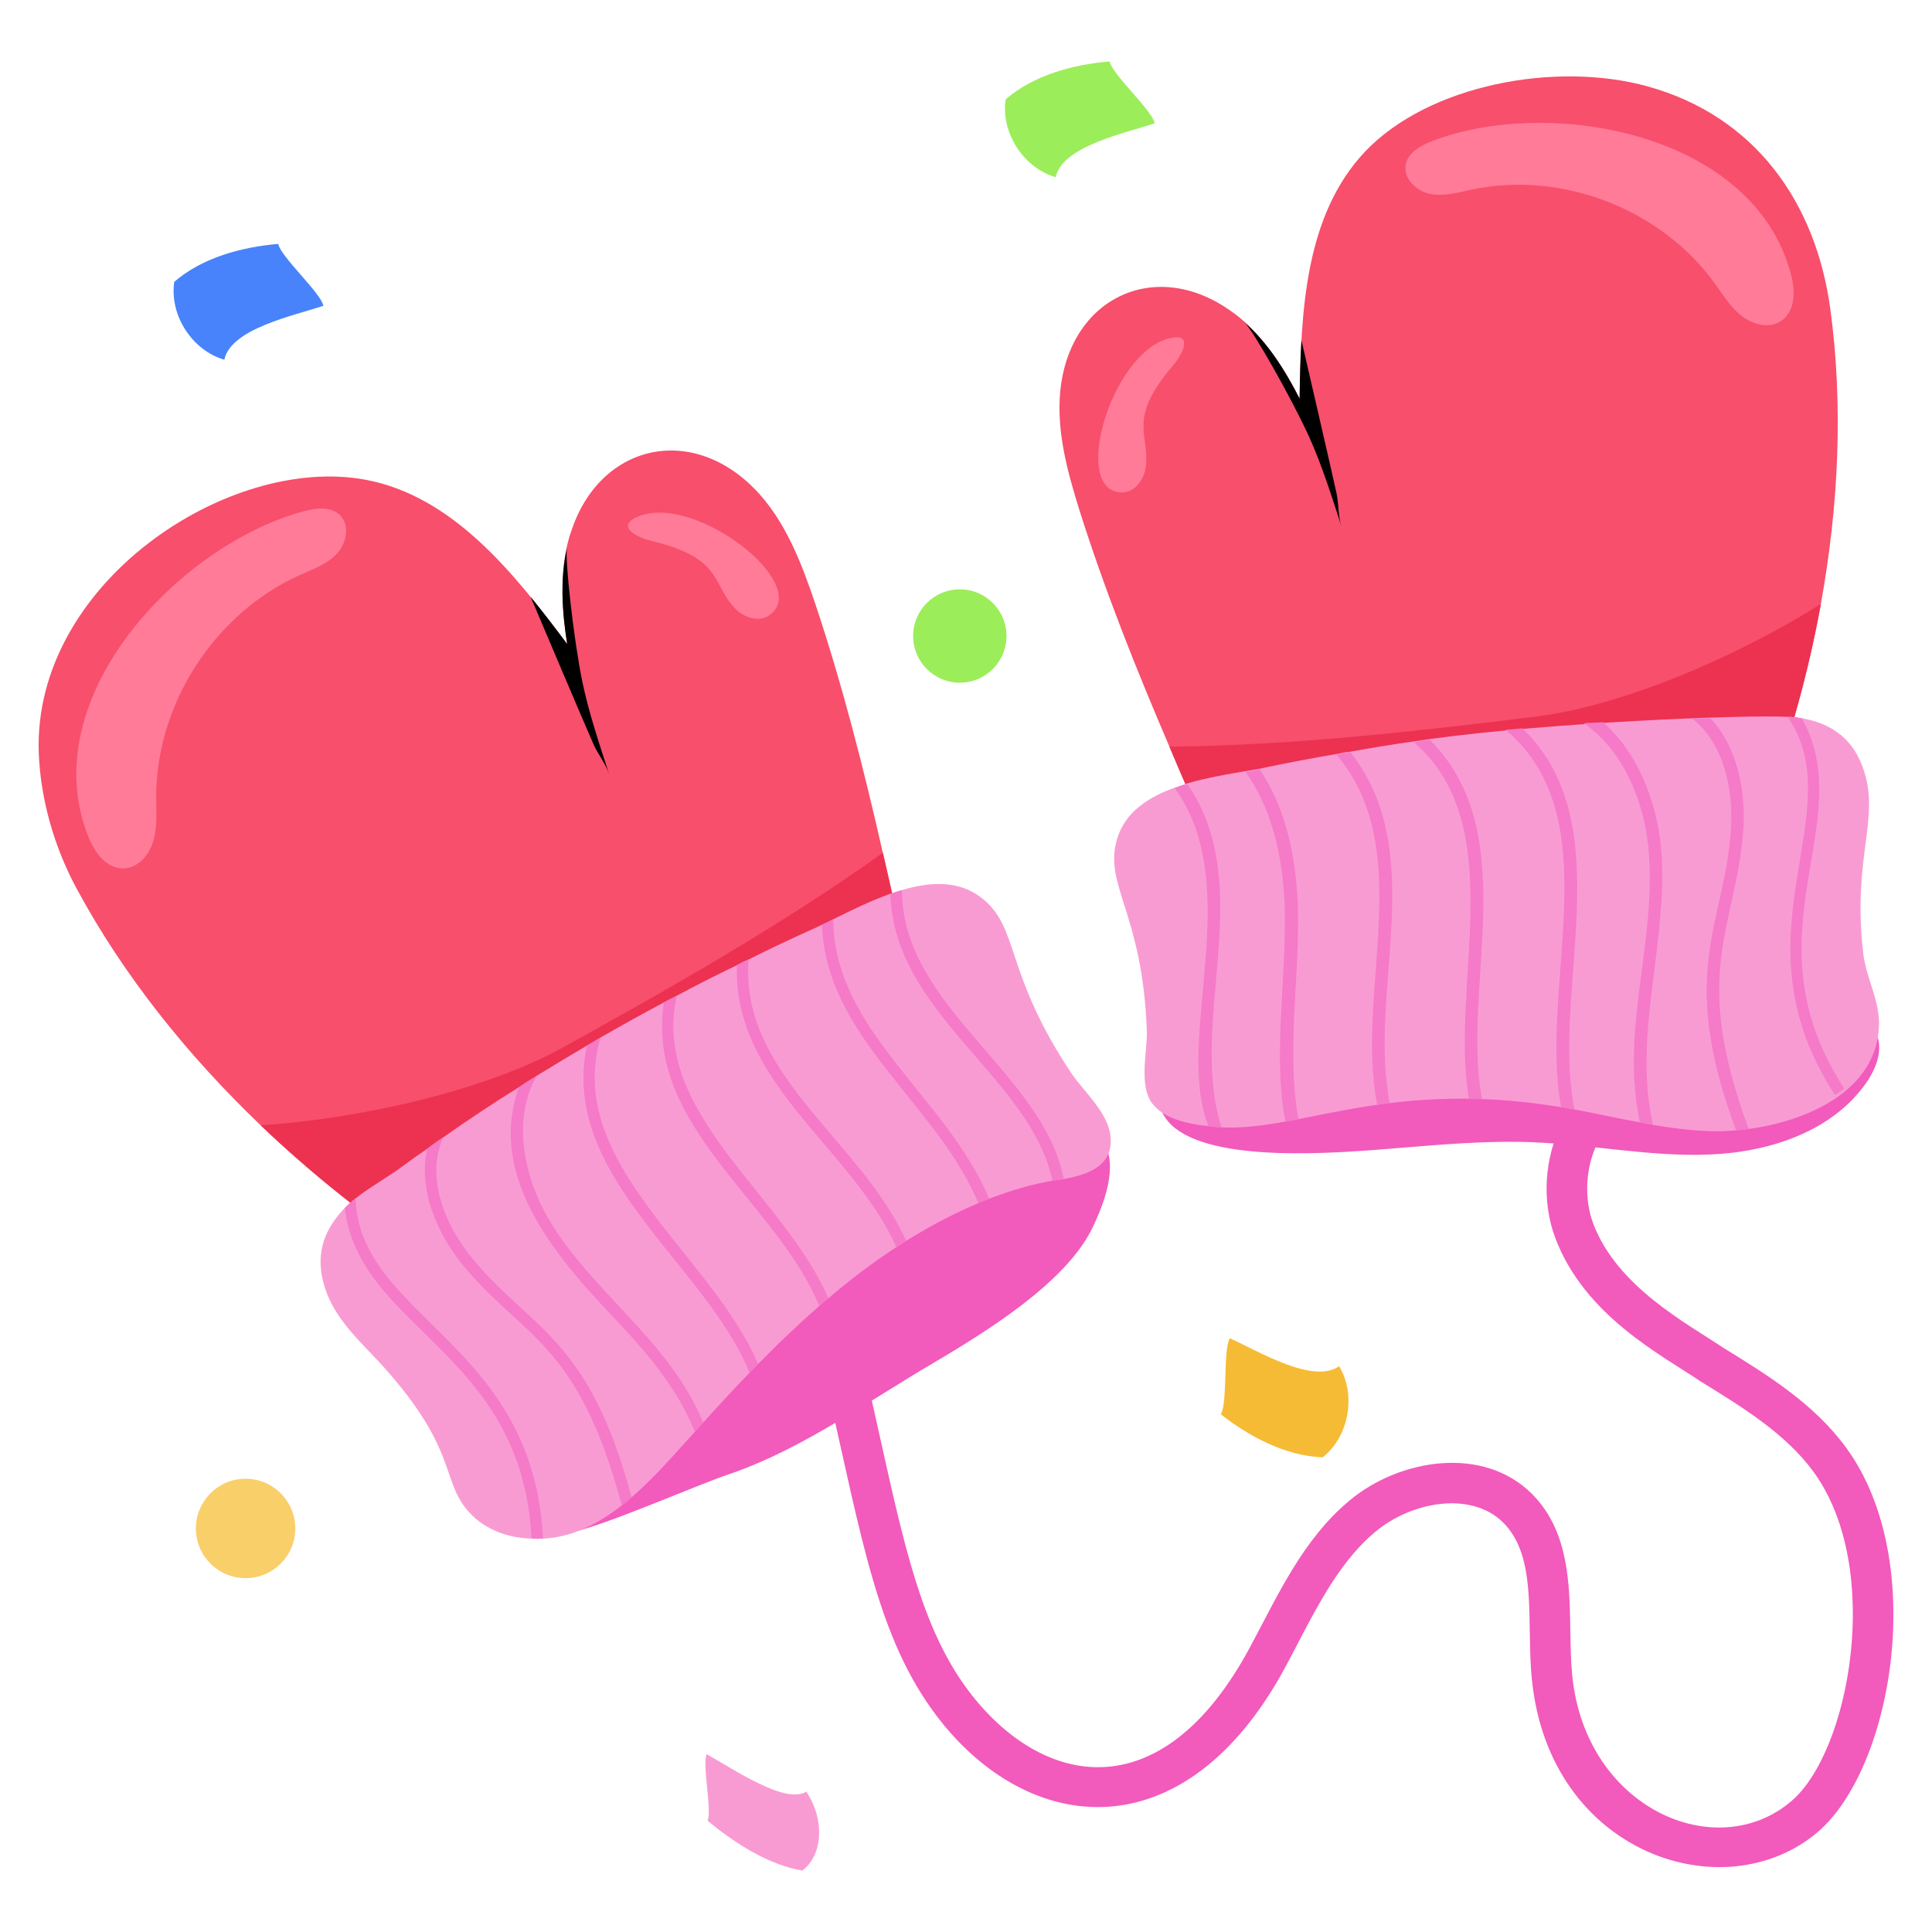 <?xml version="1.0" encoding="UTF-8"?>
<svg xmlns="http://www.w3.org/2000/svg" id="Layer_1" height="512" viewBox="0 0 100 100" width="512">
  <g id="_x32_5">
    <g>
      <circle cx="12.711" cy="79.112" fill="#f9cf6a" r="2.573"></circle>
    </g>
    <g>
      <circle cx="49.68" cy="32.92" fill="#9ced5a" r="2.417"></circle>
    </g>
    <g>
      <path d="m14.402 12.625c-1.901.161-3.94.714-5.383 1.963-.252 1.725.918 3.545 2.592 4.031.336-1.606 3.568-2.272 5.125-2.791-.102-.638-2.231-2.565-2.334-3.203z" fill="#4883fc"></path>
    </g>
    <g>
      <path d="m57.434 3.179c-1.901.161-3.94.714-5.383 1.963-.252 1.725.918 3.545 2.592 4.031.336-1.606 3.568-2.272 5.125-2.791-.102-.638-2.231-2.565-2.334-3.203z" fill="#9ced5a"></path>
    </g>
    <g>
      <path d="m63.187 73.203c1.502 1.177 3.372 2.16 5.279 2.228 1.359-1.091 1.742-3.221.847-4.717-1.34.947-4.16-.766-5.653-1.446-.36.537-.113 3.398-.473 3.935z" fill="#f6bb35"></path>
    </g>
    <g>
      <path d="m36.619 94.235c1.46 1.218 3.222 2.306 4.911 2.586 1.072-.812 1.164-2.658.203-4.089-1.073.686-3.756-1.159-5.152-1.935-.255.435.292 3.003.037 3.438z" fill="#f99bd3"></path>
    </g>
    <g>
      <g>
        <g>
          <path d="m79.291 86.958c-.304-3.018.32-6.318-1.465-8.129-1.644-1.67-4.753-1.118-6.627.446-2.083 1.739-3.25 4.363-4.657 6.991-5.218 9.704-13.33 8.785-18.057 2.555-3.055-4.026-3.864-9.111-5.677-17.073l2.046-.465c1.727 7.579 2.54 12.627 5.304 16.269 3.717 4.899 9.926 6.296 14.535-2.281 1.434-2.661 2.715-5.567 5.162-7.608 2.581-2.152 6.933-2.88 9.469-.309 2.481 2.52 1.754 6.413 2.057 9.392.698 6.874 7.458 9.788 11.338 6.483 3.028-2.574 4.777-12.068 1.153-17.042-1.429-1.963-3.653-3.332-5.803-4.656-2.055-1.389-6.04-3.409-7.567-7.453-.711-1.885-.573-4.171.361-5.966.752-1.446 1.958-2.446 3.393-2.813l.521 2.034c-1.089.279-1.716 1.104-2.051 1.748-.657 1.263-.758 2.933-.259 4.256 1.23 3.257 4.83 5.15 6.704 6.407 2.324 1.432 4.727 2.911 6.4 5.208 4.239 5.82 2.414 16.556-1.49 19.877-4.809 4.094-13.87 1.158-14.787-7.871z" fill="#f25abc"></path>
        </g>
      </g>
      <g>
        <g>
          <g>
            <path d="m56.529 63.586c-1.387 2.826-5.511 5.362-8.229 6.968-3.389 1.986-6.754 4.435-10.476 5.72-1.785.595-6.397 2.648-8.253 3.044-1.197.224-1.777-.567-2.331-1.736-.496-1.045.566-1.963 1.332-2.616 3.401-2.949 5.256-7.277 8.241-10.643 7.092-8.049 18.581-7.94 20.31-5.22.761 1.242.042 3.173-.595 4.483z" fill="#f25abc"></path>
          </g>
          <g>
            <path d="m47.016 50.066c-30.425 18.284-23.879 14.35-24.972 15.007-2.985-1.986-5.886-4.281-8.55-6.826-3.793-3.627-7.111-7.765-9.537-12.272-1.142-2.117-1.855-4.578-1.95-6.992-.321-8.775 9.81-15.479 16.921-14.151 4.529.857 7.672 4.826 10.429 8.502-.295-1.852-.427-4.13.25-5.957 1.567-4.529 6.456-5.495 9.763-1.736 1.391 1.593 2.152 3.615 2.83 5.613 1.415 4.233 2.509 8.55 3.496 12.89.443 1.887 1.298 5.817 1.32 5.922z" fill="#f74f6c"></path>
          </g>
          <g>
            <path d="m46.743 48.841c-.654.916-1.344 1.796-2.081 2.64l-22.617 13.592c-2.985-1.986-5.886-4.281-8.55-6.826 5.375-.357 11.689-1.855 15.578-3.995 5.696-3.151 11.344-6.35 16.624-10.108.369 1.57.713 3.127 1.046 4.697z" fill="#ed3151"></path>
          </g>
          <g>
            <path d="m57.48 58.829c.166 1.625-1.359 2.077-3.008 2.283-4.101.718-8.42 3.342-11.594 6.088-.166.119-.321.262-.476.404-1.094.951-2.14 1.95-3.163 2.997-.143.143-.297.297-.44.452-.821.844-1.617 1.712-2.402 2.58-.155.166-.297.321-.44.488-.238.262-.476.523-.713.785-2.074 2.318-4.55 4.92-7.729 4.733-1.308-.036-2.569-.523-3.389-1.546-1.245-1.557-.553-3.108-4.067-7.111-1.153-1.332-2.628-2.509-3.211-4.233-.595-1.724-.095-3.032.88-4.103.036-.036.071-.083.119-.119.166-.178.357-.345.559-.499.749-.595 1.653-1.082 2.45-1.677.416-.309.832-.606 1.26-.892.274-.214.547-.404.832-.595 1.284-.904 2.592-1.772 3.912-2.592.297-.202.606-.392.916-.583.012 0 .012-.012.012-.012.868-.535 1.724-1.046 2.592-1.558.238-.143.464-.274.702-.416 1.094-.63 2.188-1.237 3.282-1.819.226-.119.44-.238.666-.345 1.035-.559 2.069-1.082 3.116-1.582.202-.119.404-.214.606-.297 1.118-.559 2.247-1.094 3.389-1.605.131-.059.262-.119.404-.19.178-.083.381-.178.583-.285.892-.44 1.914-.951 2.961-1.32.202-.071.392-.131.595-.19 1.463-.44 2.925-.511 4.091.381 2.025 1.538 1.155 3.814 4.685 9.109.666.975 1.903 2.033 2.021 3.27z" fill="#f99bd3"></path>
          </g>
          <g>
            <g>
              <path d="m28.109 79.627c-.19.024-.392.024-.595.012-.506-9.731-8.921-10.81-9.668-17.112.166-.178.357-.345.559-.499.199 6.172 9.195 7.431 9.703 17.599z" fill="#f57ac8"></path>
            </g>
          </g>
          <g>
            <g>
              <path d="m32.687 77.511c-.166.155-.333.285-.499.428-2.27-8.533-5.14-8.681-8.253-12.486-1.272-1.558-2.319-3.865-1.819-5.993.274-.214.547-.404.832-.595-.951 2.093.119 4.578 1.451 6.207 3.036 3.745 6.083 4.08 8.288 12.438z" fill="#f57ac8"></path>
            </g>
          </g>
          <g>
            <g>
              <path d="m36.397 73.634c-.155.166-.297.321-.44.488-.547-1.439-1.51-2.925-2.937-4.554-2.421-2.784-8.182-7.671-6.16-13.294.297-.202.606-.392.916-.583-1.332 2.366-.571 5.351.595 7.361 2.217 3.804 6.294 6.335 8.027 10.583z" fill="#f57ac8"></path>
            </g>
          </g>
          <g>
            <g>
              <path d="m39.239 70.602c-.143.143-.297.297-.44.452-2.316-5.67-9.852-10.173-8.419-16.933.238-.143.464-.274.702-.416-1.901 6.511 5.746 11.216 8.157 16.898z" fill="#f57ac8"></path>
            </g>
          </g>
          <g>
            <g>
              <path d="m42.878 67.201c-.166.119-.321.262-.476.404-2.154-5.345-9.031-9.29-8.038-15.72.226-.119.44-.238.666-.345-1.37 6.059 5.54 10.288 7.848 15.661z" fill="#f57ac8"></path>
            </g>
          </g>
          <g>
            <g>
              <path d="m46.909 64.24c-.166.095-.345.202-.511.321-2.25-5.095-8.475-8.481-8.253-14.603.202-.119.404-.214.606-.297-.482 5.961 5.793 9.333 8.158 14.579z" fill="#f57ac8"></path>
            </g>
          </g>
          <g>
            <g>
              <path d="m51.202 62.052c-.19.071-.369.143-.559.226-2.19-5.21-7.881-8.554-8.098-14.412.178-.083.381-.178.583-.285.036 5.79 5.874 9.19 8.074 14.472z" fill="#f57ac8"></path>
            </g>
          </g>
          <g>
            <g>
              <path d="m55.055 61.006c-.19.048-.392.083-.583.107-1.13-5.366-8.232-8.629-8.383-14.852.202-.071.392-.131.595-.19 0 6.035 7.298 9.436 8.371 14.935z" fill="#f57ac8"></path>
            </g>
          </g>
          <g>
            <path d="m29.346 28.364c-.119.524.349 4.773.796 6.924.338 1.627.878 3.202 1.385 4.782-.167-.522-.565-1.017-.795-1.519-.273-.596-3.219-7.546-3.265-7.655.654.797 1.284 1.629 1.891 2.438-.262-1.641-.381-3.353-.012-4.971z"></path>
          </g>
        </g>
        <g>
          <path d="m15.69 26.47c.639-.173 1.407-.277 1.89.176.543.509.374 1.46-.132 2.006-.506.546-1.238.806-1.918 1.11-4.416 1.972-7.461 6.684-7.445 11.52.003.776.074 1.573-.168 2.311-.544 1.656-2.415 2.057-3.348-.289-2.841-7.149 4.657-15.08 11.121-16.832z" fill="#ff7b97"></path>
        </g>
        <g>
          <path d="m39.798 31.861c-.558.376-1.349.076-1.804-.42-1.15-1.254-.625-2.562-4.211-3.425-.897-.216-1.966-.805-.705-1.301 2.965-1.167 9.034 3.589 6.72 5.147z" fill="#ff7b97"></path>
        </g>
      </g>
      <g>
        <g>
          <path d="m72.129 59.443c2.398-.194 4.801-.416 7.197-.321 3.069.121 6.117.762 9.185.636 3.069-.126 6.32-1.188 8.08-3.705.519-.742.893-1.711.536-2.542-.56-1.303-1.757-.532-2.619-.337-1.751.396-4.05.024-5.826-.115-9.883-.77-13.183-3.618-16.61-3.221-2.871.333-4.815 2.752-7.474 3.755-1.211.457-3.304.235-4.273 1.167-.928.892-.537 2.67.307 3.469 2.11 1.997 8.555 1.452 11.497 1.214z" fill="#f25abc"></path>
        </g>
        <g>
          <g>
            <path d="m62.899 44.114c34.721-3.039 27.25-2.385 28.497-2.494 1.224-3.3 2.204-6.798 2.851-10.357.92-5.07 1.166-10.272.492-15.252-.751-5.579-3.937-10.002-9.434-11.532-4.777-1.333-11.373-.096-14.661 3.38-3.103 3.295-3.308 8.262-3.376 12.773-.835-1.642-2.045-3.527-3.637-4.588-3.859-2.693-8.3-.638-8.757 4.256-.185 2.069.377 4.114.992 6.092 1.32 4.179 2.942 8.239 4.664 12.257.734 1.747 2.322 5.36 2.37 5.466z" fill="#f74f6c"></path>
          </g>
          <g>
            <path d="m62.409 42.983c1.048.35 2.104.651 3.177.896l25.81-2.259c1.224-3.3 2.204-6.798 2.851-10.357-4.475 2.819-10.355 5.274-14.679 5.818-6.343.785-12.676 1.504-19.039 1.567.613 1.46 1.239 2.896 1.88 4.335z" fill="#ed3151"></path>
          </g>
          <g>
            <path d="m97.254 53.162c-.157 3.28-3.671 4.86-6.742 5.272l-.651.072c-.508.049-.989.054-1.433.039-.969-.038-1.92-.156-2.867-.321l-.68-.13c-1.131-.204-2.257-.455-3.387-.671-.231-.044-.451-.075-.681-.118l-.012-.001c-.07-.006-.127-.023-.197-.029-9.264-1.486-13.833 1.597-18.055 1.014-2.408-.237-2.805-1.107-2.91-1.168-.712-.976-.246-2.682-.28-3.775-.222-6.136-2.261-7.529-1.536-9.932.414-1.382 1.619-2.168 3.034-2.665.194-.077.375-.131.58-.196 1.046-.307 2.153-.492 3.116-.654.226-.039.441-.079.631-.109.155-.033.286-.057.43-.091 1.205-.246 2.409-.481 3.622-.68.204-.053.418-.092.642-.108 1.12-.207 2.249-.39 3.388-.548.249-.037.487-.075.736-.111 6.188-.852 16.198-1.264 18.524-1.149.258-.001.501.032.732.076.059-.007.116.01.162.026 1.393.286 2.547 1.031 3.077 2.753.786 2.511-.626 4.473-.057 9.383.155 1.314.885 2.48.815 3.822z" fill="#f99bd3"></path>
          </g>
          <g>
            <g>
              <path d="m94.98 56.681c.165-.091.325-.208.479-.334-5.215-8.022.847-13.736-2.198-19.172-.235-.046-.482-.068-.732-.074 3.405 5.017-3.014 11.21 2.451 19.58z" fill="#f57ac8"></path>
            </g>
          </g>
          <g>
            <g>
              <path d="m90.512 58.434-.651.072c-3.07-8.226-.604-10.657-.276-15.506.152-2.014-.311-4.493-1.99-5.799.107-.006.842-.012.95-.011 1.426 1.519 1.829 3.887 1.683 5.831-.402 5.16-2.743 7.203.284 15.413z" fill="#f57ac8"></path>
            </g>
          </g>
          <g>
            <g>
              <path d="m85.561 58.225-.68-.13c-1.05-4.904.912-9.383.436-14.261-.226-2.247-1.231-4.96-3.344-6.398.292-.032.157-.007 1.001-.053 1.873 1.64 2.772 4.227 2.993 6.391.448 4.889-1.494 9.707-.406 14.451z" fill="#f57ac8"></path>
            </g>
          </g>
          <g>
            <g>
              <path d="m81.494 57.424c-.231-.044-.451-.075-.681-.118l-.012-.001c-1.162-6.396 2.545-14.941-2.866-19.53.07-.003.848-.075.862-.077 5.157 4.952 1.457 13.579 2.697 19.726z" fill="#f57ac8"></path>
            </g>
          </g>
          <g>
            <g>
              <path d="m76.711 56.901c-.222-.008-.456-.016-.678-.024-1.019-5.86 2.174-14.094-2.843-18.45.275-.058.536-.094.82-.128 4.861 4.848 1.6 12.819 2.701 18.601z" fill="#f57ac8"></path>
            </g>
          </g>
          <g>
            <g>
              <path d="m71.935 57.105c-.224.016-.437.044-.652.084-1.154-5.898 2.073-13.192-2.11-18.128.227-.05.477-.099.726-.124 4.106 5.221.886 12.323 2.036 18.168z" fill="#f57ac8"></path>
            </g>
          </g>
          <g>
            <g>
              <path d="m67.209 57.935c-.227.05-.453.089-.679.128-.651-3.472.038-7.149-.03-10.938-.077-3.007-.77-5.412-2.034-7.174.261-.036.523-.083.737-.123 1.246 1.843 1.899 4.291 1.979 7.275.084 3.408-.605 7.415.027 10.832z" fill="#f57ac8"></path>
            </g>
          </g>
          <g>
            <g>
              <path d="m63.224 58.338c-.222-.008-.444-.015-.676-.047-1.792-4.53 1.953-12.357-1.743-17.498.218-.086.423-.151.641-.225 3.668 5.295.025 12.326 1.777 17.77z" fill="#f57ac8"></path>
            </g>
          </g>
          <g>
            <path d="m64.408 16.677c.416.363 2.485 4.008 3.364 5.96.67 1.488 1.151 3.05 1.66 4.598-.169-.511-.138-1.134-.246-1.665-.128-.631-1.801-7.858-1.825-7.965-.06 1.01-.08 2.035-.095 3.028-.739-1.454-1.633-2.883-2.86-3.955z"></path>
          </g>
          <g>
            <path d="m74.161 7.29c-.608.231-1.278.592-1.4 1.231-.138.718.546 1.375 1.263 1.517s1.449-.074 2.164-.226c4.646-.983 9.784 1.002 12.563 4.853.446.618.849 1.293 1.467 1.738 1.388 1.001 3.106.24 2.492-2.162-1.87-7.318-12.403-9.29-18.549-6.951z" fill="#ff7b97"></path>
          </g>
          <g>
            <path d="m58.124 25.488c.661-.024 1.115-.718 1.19-1.375.19-1.66-.982-2.395 1.368-5.152.588-.69 1.097-1.774-.191-1.441-3.037.787-5.11 8.065-2.367 7.967z" fill="#ff7b97"></path>
          </g>
        </g>
      </g>
    </g>
  </g>
</svg>
